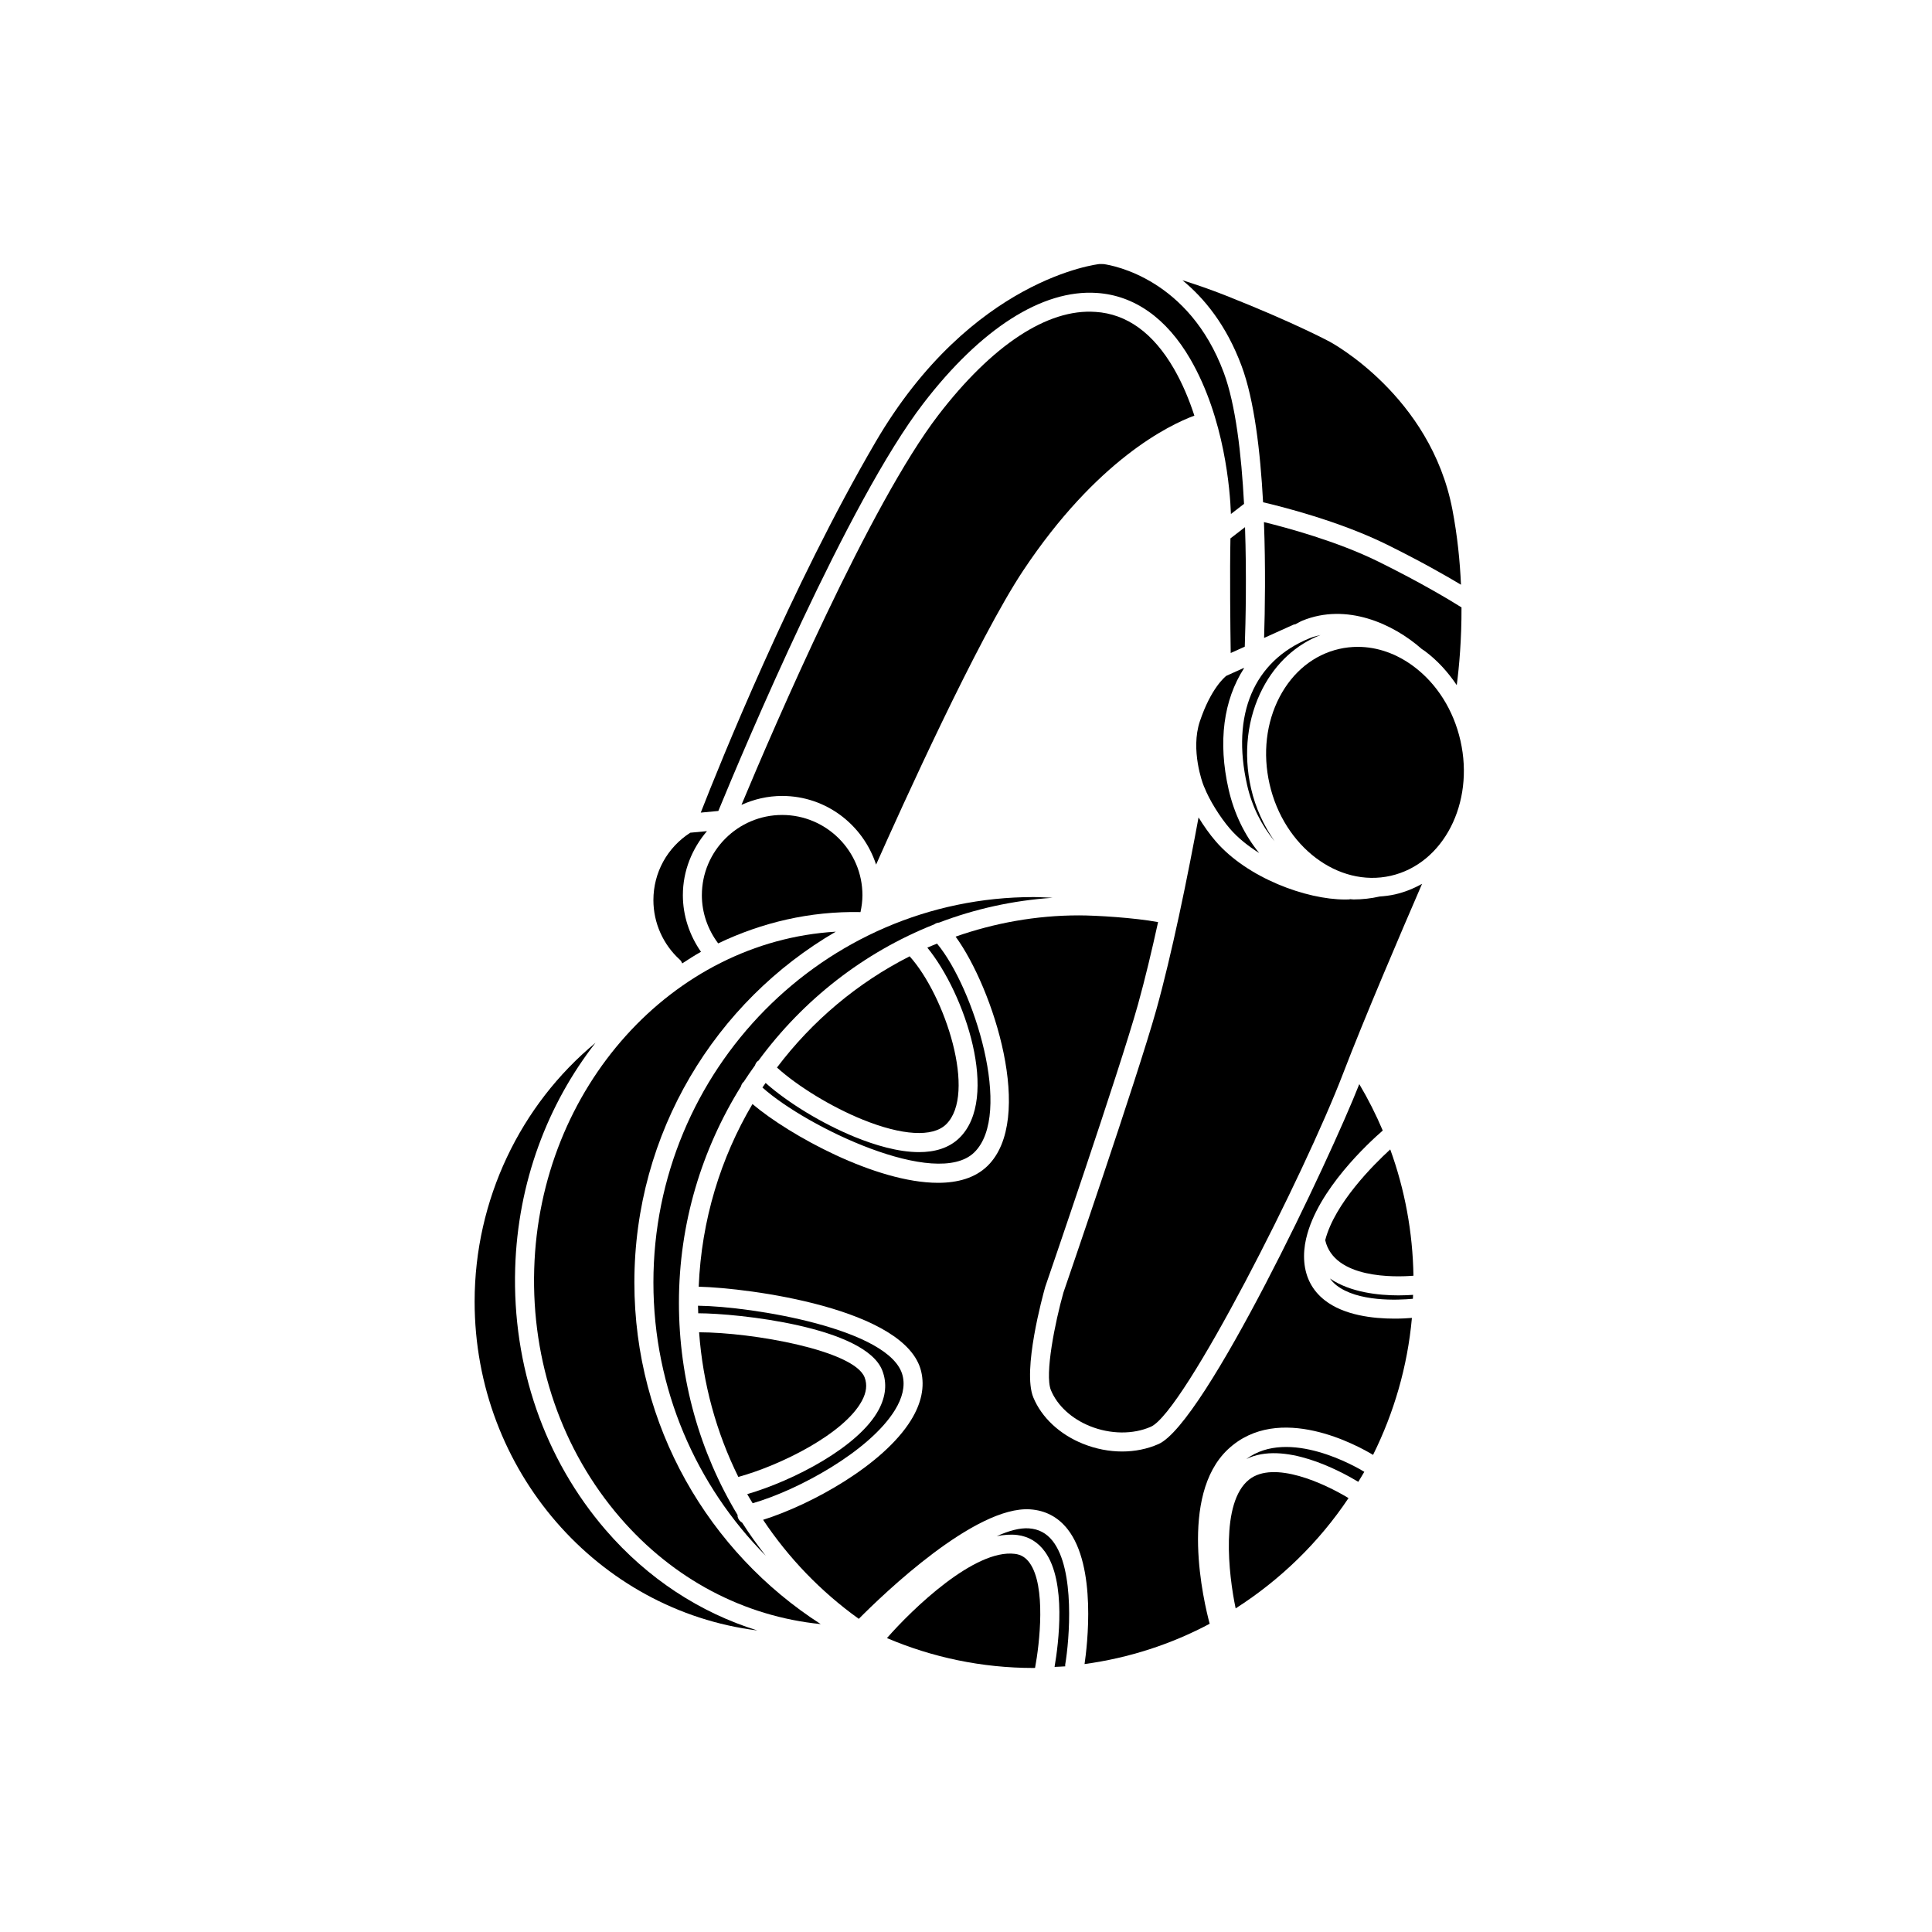<?xml version="1.0" encoding="UTF-8"?>
<!-- Uploaded to: ICON Repo, www.svgrepo.com, Generator: ICON Repo Mixer Tools -->
<svg fill="#000000" width="800px" height="800px" version="1.1" viewBox="144 144 512 512" xmlns="http://www.w3.org/2000/svg">
 <g>
  <path d="m461.98 335.14c-2.57 7.633 0.816 16.59 0.852 16.68l0.246 0.645-0.004 0.031c0.031 0.066 0.086 0.105 0.109 0.172 1.25 3.25 4.106 7.871 6.797 10.988 2.09 2.422 4.781 4.555 7.727 6.41-3.84-4.684-6.644-10.434-8.113-16.871-2.883-12.664-1.309-23.703 4.047-32.043 0-0.051 0.004-0.098 0.012-0.152l-4.672 2.106c-0.488 0.379-4.109 3.43-7 12.035z"/>
  <path d="m470.08 286.68c-0.188 9.16-0.031 23.559 0.07 30.375l3.727-1.684c0.242-6.977 0.5-18.965 0.066-31.668z"/>
  <path d="m456.35 387.13c0 0.004-0.004 0.004-0.004 0.012-1.805 8.344-3.828 17.004-5.91 24.453-4.949 17.73-24.426 74.387-24.621 74.957-2.172 7.703-5.031 21.688-3.305 25.867 1.691 4.09 5.477 7.566 10.379 9.539 5.391 2.16 11.406 2.215 16.098 0.145 8.832-3.891 40.859-67.301 50.891-93.473 5.664-14.773 15.395-37.504 20.984-50.406-2.215 1.238-4.594 2.211-7.152 2.793-1.367 0.312-2.727 0.473-4.09 0.57-2.289 0.52-4.59 0.777-6.879 0.777-0.316 0-0.629-0.066-0.945-0.07-0.09 0.016-0.168 0.059-0.258 0.066-0.359 0.016-0.727 0.02-1.094 0.02-10.281 0-25.879-5.707-34.273-15.434-1.578-1.824-3.164-4.062-4.543-6.316-1.18 6.398-3.043 16.164-5.269 26.48-0.008 0.004-0.008 0.012-0.008 0.02z"/>
  <path d="m434.32 226.66c-12.734-0.934-27.473 8.887-41.648 27.34-18.113 23.574-43.473 82.484-52.176 103.3 3.301-1.492 6.934-2.367 10.781-2.367 11.656 0 21.453 7.672 24.898 18.191 6.758-15.195 26.98-59.879 38.988-77.93 19.496-29.301 38.582-38.535 45.359-41.047-1.379-4.227-3.148-8.504-5.461-12.5-5.461-9.41-12.441-14.457-20.742-14.992z"/>
  <path d="m381.14 517.73c2.039-3.305 2.742-6.379 2.074-9.133-2.984-12.426-39.992-18.398-54.238-18.566 0.004 0.672 0.047 1.328 0.066 2 10.375 0.02 44.402 3.543 48.809 15.246 1.246 3.301 0.91 6.769-0.984 10.316-5.266 9.855-22.59 18.793-34.844 22.371 0.457 0.816 0.961 1.605 1.441 2.41 12.043-3.457 30.965-13.773 37.676-24.645z"/>
  <path d="m330 381.25c0 4.613 1.562 9.09 4.324 12.758 11.562-5.535 24.32-8.566 37.715-8.293 0.312-1.465 0.516-2.957 0.516-4.465 0-11.734-9.547-21.277-21.277-21.277-11.73 0.004-21.277 9.547-21.277 21.277z"/>
  <path d="m344.71 576.09c-15.219-4.731-29.066-13.734-40.172-26.602-16.258-18.832-24.781-43.465-24.012-69.359 0.68-22.824 8.629-43.555 21.285-59.773-19.895 16.453-32.031 41.59-32.031 68.578 0 44.867 32.785 81.91 74.93 87.156z"/>
  <path d="m493.95 312.29c-0.969 0.223-1.934 0.465-2.887 0.852-14.785 6.016-20.816 20.203-16.559 38.934 1.305 5.727 3.875 10.734 7.273 14.844-2.82-4.066-5.043-8.742-6.238-13.996-2.109-9.27-1.004-18.707 3.117-26.57 3.516-6.703 8.863-11.562 15.293-14.062z"/>
  <path d="m473.03 240.97c3.352 8.988 4.973 22.617 5.699 36.137 4.777 1.109 20.188 4.973 32.812 11.211 9.027 4.465 15.699 8.277 19.633 10.641-0.273-6.223-0.945-12.957-2.273-19.902-5.762-30.168-32.234-44.352-32.5-44.492-0.121-0.066-9.367-5.039-27.391-12.176-4.375-1.734-8.16-3.019-11.656-4.117 5.824 4.773 11.66 11.918 15.676 22.699z"/>
  <path d="m317.16 483.88c0 28.277 11.402 53.898 29.773 72.406-2.223-2.828-4.324-5.734-6.246-8.762-0.578-0.336-1.043-0.871-1.203-1.578-0.035-0.156-0.004-0.309-0.016-0.457-10.012-16.594-15.543-35.895-15.543-56.246 0-21.078 6.086-40.707 16.434-57.328 0.117-0.418 0.297-0.828 0.637-1.148 0.023-0.023 0.066-0.035 0.09-0.059 0.957-1.496 1.977-2.938 3.004-4.383 0.121-0.379 0.309-0.742 0.609-1.039 0.086-0.086 0.195-0.117 0.293-0.188 11.809-16.09 27.879-28.711 46.562-36.117 0.398-0.289 0.84-0.457 1.305-0.484 9.48-3.613 19.582-5.875 30.117-6.574-1.684-0.066-3.293-0.191-5.074-0.191-55.551 0-100.74 45.824-100.74 102.15z"/>
  <path d="m346.05 432.2c11.812 10.578 46.117 26.938 56.125 17.211 10.414-10.117-0.098-43.645-9.848-55.344-0.863 0.352-1.727 0.691-2.574 1.066 9.949 12.141 19.316 39.922 8.473 50.457-2.793 2.711-6.566 3.734-10.672 3.734-5.57 0-11.75-1.879-16.902-3.969-8.676-3.523-17.805-9.078-23.754-14.359-0.277 0.402-0.574 0.789-0.848 1.203z"/>
  <path d="m394.71 441.98c8.242-8.004-0.23-34.094-9.645-44.547-13.824 7.012-25.832 17.121-35.16 29.473 5.465 4.957 14.391 10.43 22.641 13.777 10.531 4.273 18.609 4.742 22.164 1.297z"/>
  <path d="m373.14 509.05c-2.707-7.184-29.73-11.961-43.871-11.98 0.992 13.578 4.57 26.547 10.395 38.328 11.133-3.047 28.078-11.418 32.762-20.188 1.199-2.234 1.43-4.25 0.715-6.16z"/>
  <path d="m379.05 578.11c11.965 5.09 25.086 7.918 38.855 7.918 0.133 0 0.262-0.02 0.395-0.02 1.219-6.481 2.949-21.699-1.438-27.82-1.023-1.43-2.262-2.195-3.898-2.398-10.68-1.352-27.211 14.652-33.914 22.32z"/>
  <path d="m422.96 552.37c-1.633-2.07-3.691-3.16-6.297-3.34-2.418-0.172-5.344 0.648-8.516 2.07 1.848-0.363 3.68-0.523 5.43-0.309 3.043 0.379 5.527 1.883 7.375 4.469 5.688 7.949 3.582 24.273 2.516 30.484 0.945-0.051 1.898-0.066 2.836-0.145-0.004-0.156-0.039-0.301-0.016-0.457 1.117-6.543 2.668-25.168-3.328-32.773z"/>
  <path d="m471.46 570.24c11.836-7.57 22.07-17.492 29.91-29.23-6.363-3.856-19.789-10.105-26.348-4.902-7.629 6.062-5.449 25.168-3.562 34.133z"/>
  <path d="m518.58 482.08c-0.195-11.539-2.281-22.816-6.152-33.473-4.457 4.082-14.711 14.293-17.234 24.051 2.375 10.289 18.512 9.816 23.387 9.422z"/>
  <path d="m518.63 320.6c-4.57-3.406-9.688-5.176-14.809-5.176-1.641 0-3.289 0.18-4.918 0.551-6.68 1.523-12.281 6.031-15.785 12.699-3.566 6.805-4.516 15.012-2.672 23.113 3.777 16.582 18.199 27.488 32.133 24.305 13.945-3.176 22.223-19.242 18.453-35.816-1.836-8.09-6.238-15.078-12.402-19.676z"/>
  <path d="m478.96 282.36c0.449 11.898 0.273 23.219 0.039 30.695l7.75-3.496c0.18-0.082 0.367-0.09 0.555-0.133 0.637-0.301 1.188-0.68 1.855-0.953 11.652-4.746 23.961 0.762 31.594 7.492 0.004 0.004 0.012 0.016 0.016 0.02 0.289 0.203 0.586 0.371 0.871 0.586 3.289 2.453 6.086 5.535 8.414 9.004 0.641-4.914 1.293-12.113 1.258-20.609-2.727-1.715-10.438-6.41-22.008-12.121-10.996-5.438-24.598-9.082-30.344-10.484z"/>
  <path d="m503.96 536.7c0.527-0.887 1.09-1.754 1.594-2.656-2.035-1.246-19.984-11.723-31.258-3.391 9.891-4.836 24.551 2.969 29.664 6.047z"/>
  <path d="m388.68 250.93c15.234-19.828 31.508-30.27 45.973-29.297 9.941 0.645 18.504 6.695 24.773 17.496 9.145 15.766 10.566 34.93 10.781 41.086l3.477-2.684c-0.691-13.168-2.227-26.34-5.375-34.793-9.23-24.773-29.18-28.379-31.836-28.754-0.629-0.016-1.066-0.012-1.09-0.016-0.289 0.031-33.938 3.719-59.324 47.125-22.375 38.266-41.344 85.441-46.352 98.258l4.66-0.438c6.938-16.852 34.387-82.047 54.312-107.98z"/>
  <path d="m324.79 399.32c1.641-1.059 3.269-2.141 4.977-3.082-3.055-4.387-4.801-9.602-4.801-14.988 0-6.504 2.465-12.391 6.387-16.988l-4.422 0.414c-6.121 3.941-9.773 10.57-9.773 17.871 0 5.996 2.551 11.742 6.992 15.77 0.312 0.281 0.504 0.629 0.641 1.004z"/>
  <path d="m371.59 573.01c6.688-6.742 30.883-29.988 45.414-29.016 4.051 0.277 7.387 2.039 9.914 5.25 7.785 9.879 5.195 31.008 4.5 35.75 11.82-1.617 23.004-5.266 33.16-10.68-1.543-5.738-8.273-33.953 4.867-46.25 13.48-12.602 34.555-0.848 38.43 1.496 5.512-11.113 9.125-23.336 10.297-36.301-1.223 0.102-2.785 0.191-4.606 0.191-5.648 0-13.406-0.855-18.539-4.906-3.199-2.519-5.008-5.914-5.375-10.086-0.18-2.055 0.012-4.141 0.484-6.223 0.012-0.039 0.023-0.074 0.035-0.117 2.992-12.855 16.688-25.406 20.273-28.512-1.789-4.223-3.859-8.332-6.219-12.305-7.617 19.402-40.891 89.965-53.219 95.395-2.969 1.309-6.254 1.965-9.629 1.965-3.445 0-6.984-0.68-10.379-2.047-6.152-2.469-10.949-6.941-13.156-12.281-2.957-7.144 2.519-27.051 3.152-29.293 0.238-0.707 19.664-57.223 24.574-74.812 1.859-6.672 3.684-14.332 5.336-21.859-6.211-1.168-16.438-1.785-20.969-1.785-11.453 0-22.418 2.039-32.688 5.629 9.98 13.688 21.156 48.426 8.422 60.801-3.246 3.148-7.824 4.445-13.082 4.445-16.379 0-39.328-12.539-49.176-20.879-8.438 14.273-13.531 30.758-14.246 48.41 13.305 0.324 54.957 5.785 58.949 22.414 0.988 4.109 0.082 8.469-2.691 12.957-7.352 11.906-26.445 22.395-39.195 26.406 6.731 10.086 15.25 18.988 25.359 26.242z"/>
  <path d="m518.43 488.19c0.016-0.348 0.039-0.695 0.051-1.043-1.031 0.074-2.344 0.141-3.891 0.141-5.238 0-12.75-0.781-18.137-4.469 0.48 0.641 1.012 1.238 1.688 1.773 5.668 4.469 16.328 3.965 20.289 3.598z"/>
  <path d="m308.35 546.2c14.105 16.34 32.824 26.156 53.148 28.203-29.617-19.02-49.383-52.438-49.383-90.52 0-39.77 21.539-74.484 53.375-92.977-43.207 2.551-78.484 41.211-79.918 89.379-0.742 24.625 7.352 48.039 22.777 65.914z"/>
 </g>
</svg>